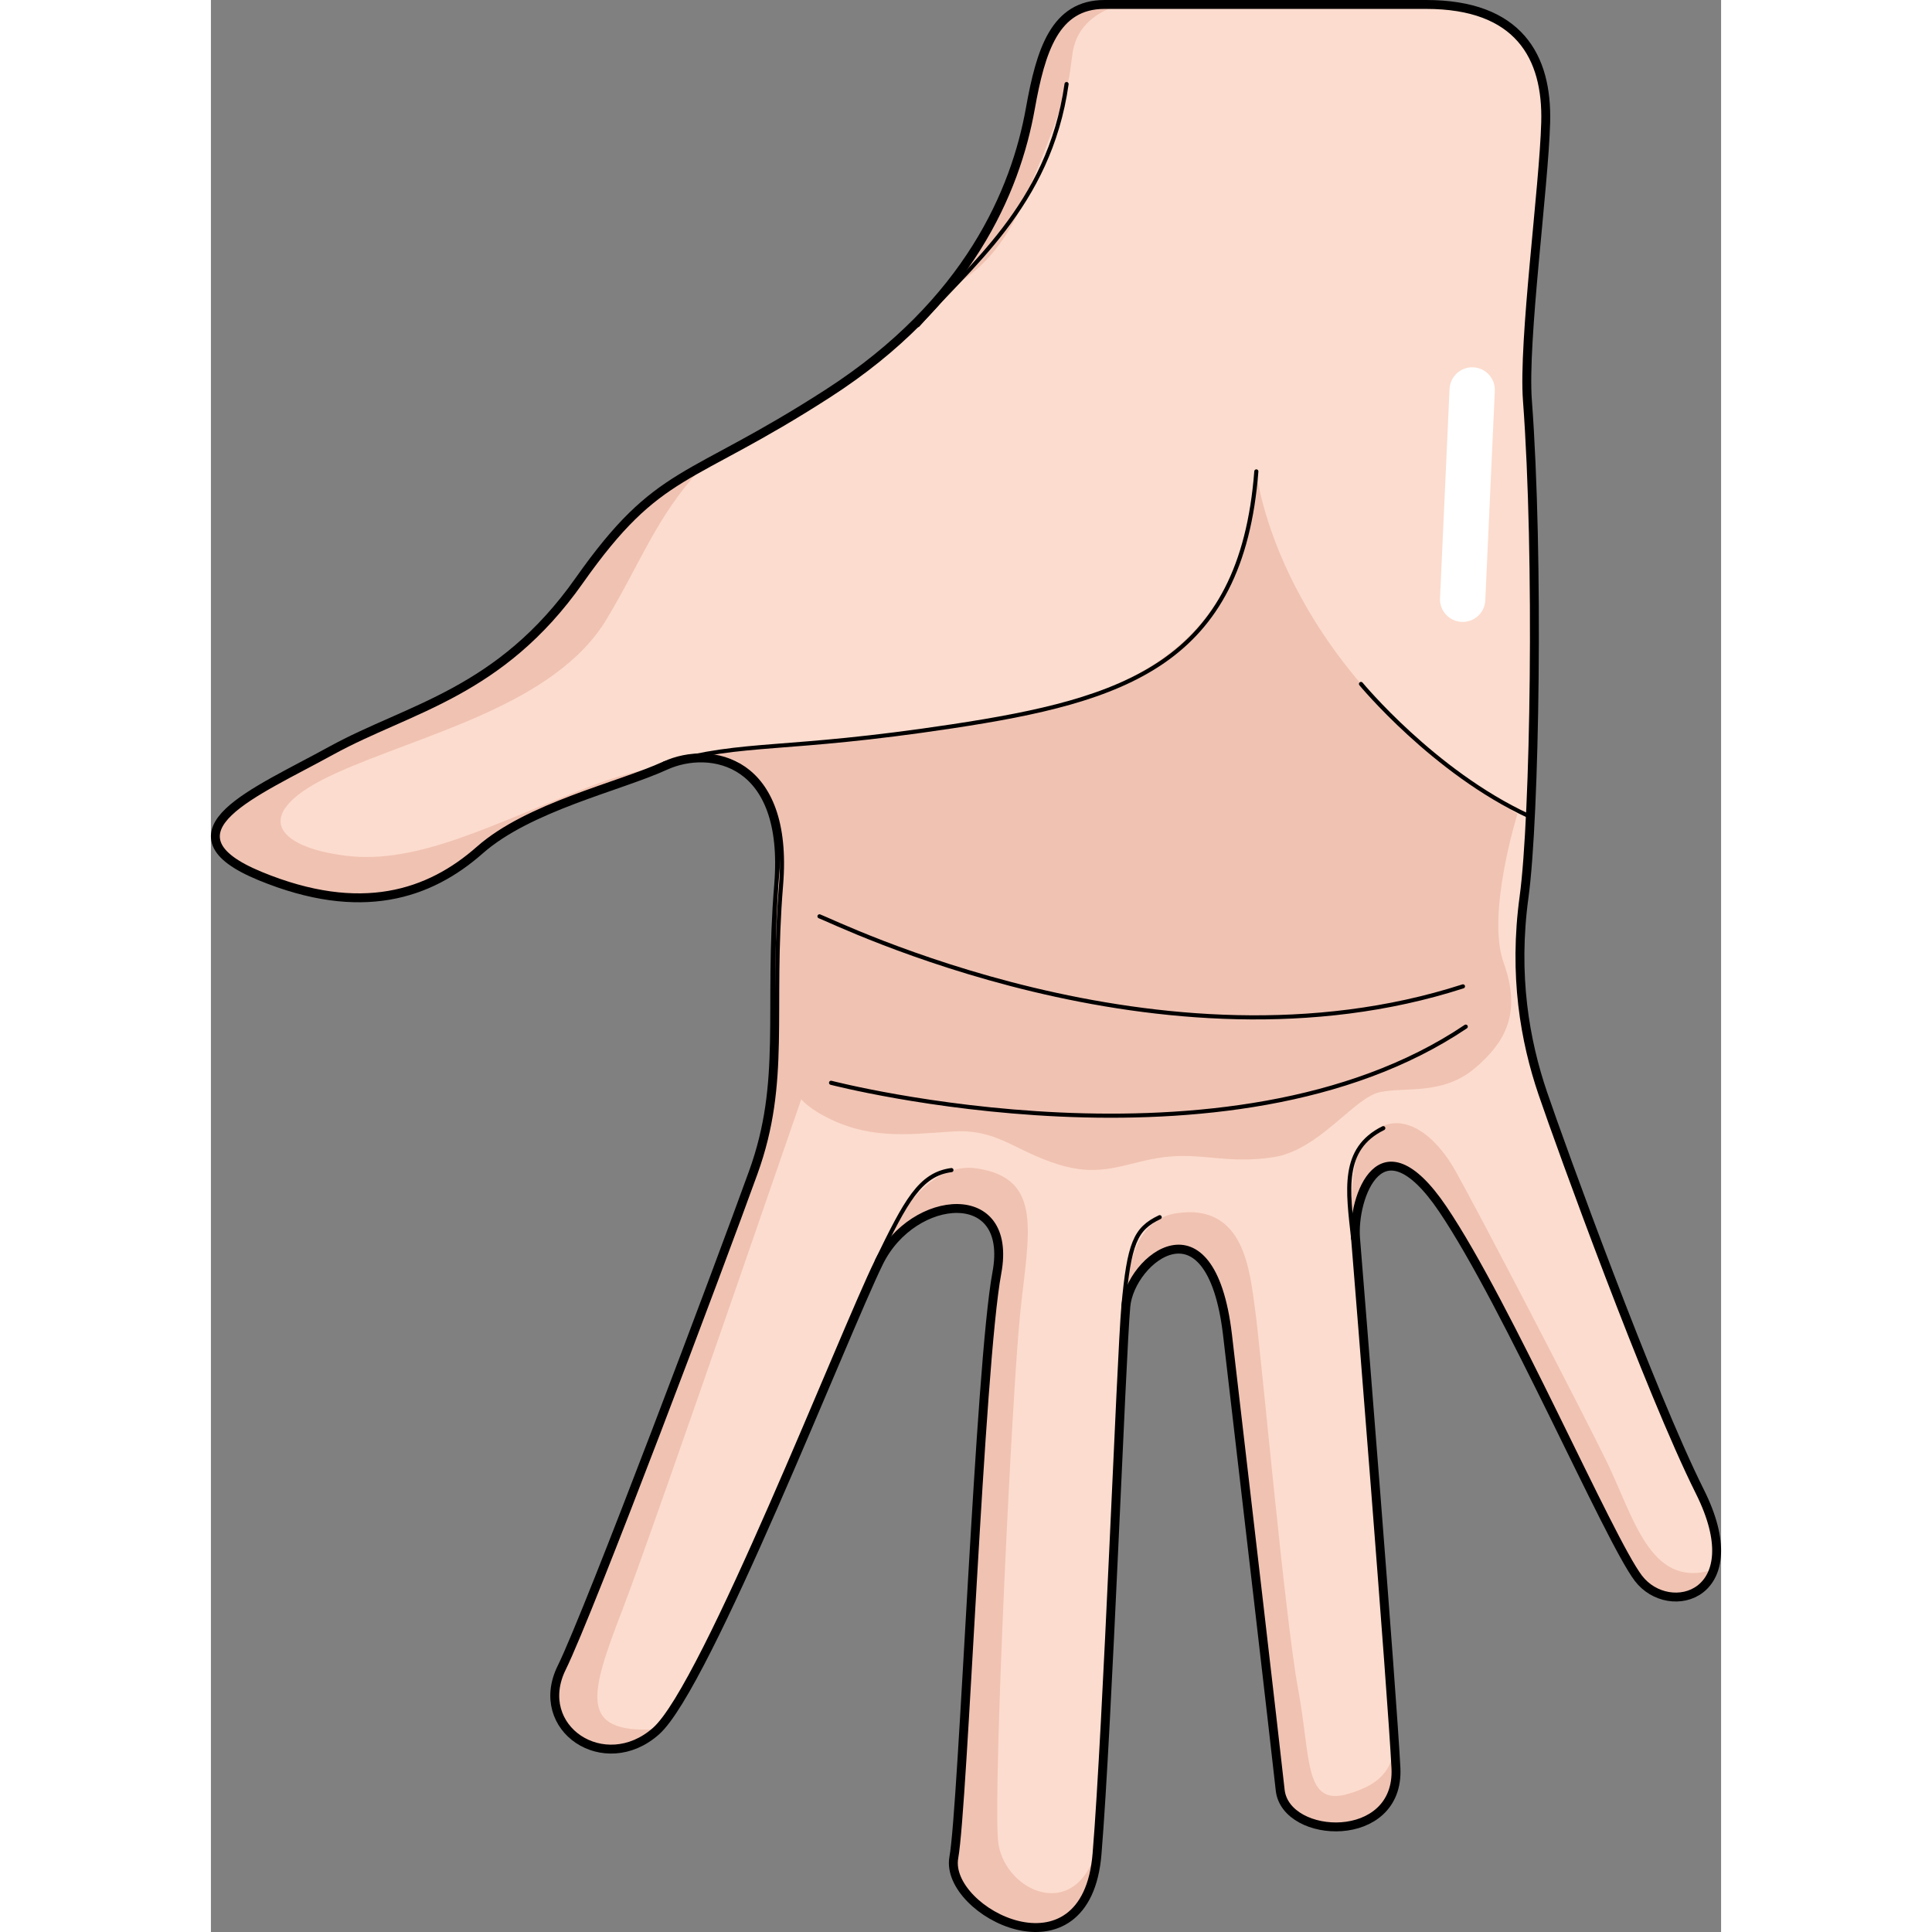 <?xml version="1.0" encoding="utf-8"?>
<!-- Created by: Science Figures, www.sciencefigures.org, Generator: Science Figures Editor -->
<!DOCTYPE svg PUBLIC "-//W3C//DTD SVG 1.0//EN" "http://www.w3.org/TR/2001/REC-SVG-20010904/DTD/svg10.dtd">
<svg version="1.0" id="Layer_1" xmlns="http://www.w3.org/2000/svg" xmlns:xlink="http://www.w3.org/1999/xlink" 
	 width="800px" height="800px" viewBox="0 0 275.533 352.498" enable-background="new 0 0 275.533 352.498"
	 xml:space="preserve">
<rect x="0" y="0" width="275.533" height="352.498" fill="#808080" stroke="none"/>
<g>
	<path fill="none" stroke="#000000" stroke-width="2.5" stroke-linecap="round" stroke-linejoin="round" stroke-miterlimit="10" d="
		M149.935,19.891c-2.695,15.063-11.325,35.621-37.076,52.229C87.122,88.73,82.112,85.537,67.548,106.187
		c-14.544,20.651-31.281,23.397-45.334,31.122C8.166,145.041-9.121,151.893,9.139,159.43c18.26,7.525,30.565,3.334,39.624-4.659
		c9.055-7.983,25.488-11.61,33.973-15.489c8.497-3.869,23.2-1.025,21.287,22.191c-1.904,23.214,1.404,35.828-4.663,52.607
		c-6.06,16.785-29.757,79.785-34.965,90.395c-5.229,10.602,7.459,19.049,16.505,11.061c9.067-7.988,34.209-72.477,40.59-85.439
		c6.385-12.965,25.467-14.551,22.338,2.217c-3.114,16.752-6.142,97.268-7.851,106.666c-1.701,9.406,23.347,22.477,25.259-0.75
		c1.913-23.215,4.424-90.787,5.254-99.904c0.818-9.096,16.315-21.246,19.424,5.178c3.089,26.414,8.681,74.545,9.612,83.063
		c0.932,8.514,20.921,9.563,20.246-3.951c-0.676-13.504-6.731-88.951-7.362-96.59c-0.647-7.625,4.843-23.229,16.701-5.678
		c11.858,17.539,30.343,60.314,35.677,67.338c5.328,7.008,19.697,3.102,10.484-15.338c-9.223-18.447-25.365-62.996-28.666-72.676
		c-3.297-9.67-5.425-21.699-3.451-36.113c1.961-14.398,2.74-61.934,0.606-90.469c-0.815-10.901,3.015-38.979,3.333-50.783
		c0.318-11.801-4.788-21.055-21.377-21.055c-16.59,0-50.088,0-58.702,0C154.399,1.25,151.852,9.187,149.935,19.891z"/>
	<path fill="#FCDCCE" d="M149.935,19.891c-2.695,15.063-11.325,35.621-37.076,52.229C87.122,88.73,82.112,85.537,67.548,106.187
		c-14.544,20.651-31.281,23.397-45.334,31.122C8.166,145.041-9.121,151.893,9.139,159.43c18.26,7.525,30.565,3.334,39.624-4.659
		c9.055-7.983,25.488-11.61,33.973-15.489c8.497-3.869,23.2-1.025,21.287,22.191c-1.904,23.214,1.404,35.828-4.663,52.607
		c-6.06,16.785-29.757,79.785-34.965,90.395c-5.229,10.602,7.459,19.049,16.505,11.061c9.067-7.988,34.209-72.477,40.59-85.439
		c6.385-12.965,25.467-14.551,22.338,2.217c-3.114,16.752-6.142,97.268-7.851,106.666c-1.701,9.406,23.347,22.477,25.259-0.75
		c1.913-23.215,4.424-90.787,5.254-99.904c0.818-9.096,16.315-21.246,19.424,5.178c3.089,26.414,8.681,74.545,9.612,83.063
		c0.932,8.514,20.921,9.563,20.246-3.951c-0.676-13.504-6.731-88.951-7.362-96.59c-0.647-7.625,4.843-23.229,16.701-5.678
		c11.858,17.539,30.343,60.314,35.677,67.338c5.328,7.008,19.697,3.102,10.484-15.338c-9.223-18.447-25.365-62.996-28.666-72.676
		c-3.297-9.67-5.425-21.699-3.451-36.113c1.961-14.398,2.74-61.934,0.606-90.469c-0.815-10.901,3.015-38.979,3.333-50.783
		c0.318-11.801-4.788-21.055-21.377-21.055c-16.59,0-50.088,0-58.702,0C154.399,1.25,151.852,9.187,149.935,19.891z"/>
	<path fill="#F0C2B2" d="M230.58,194.919c5.904-4.965,8.469-10.396,5.273-19.285c-3.189-8.883,2.527-27.143,2.527-27.143
		c-44.101-26.363-47.641-62.484-47.641-62.484c-2.824,33.525-24.21,41.89-55.439,46.502c-26.924,3.977-35.319,3.109-46.767,5.363
		c8.018-0.443,16.844,2.752,15.261,20.357c-0.802,8.984-0.745,16.29-0.798,22.891c1.408,13.929,1.371,18.417,8.725,22.406
		c8.025,4.346,14.943,3.516,23.359,2.93c8.412-0.586,11.269,3.418,19.529,5.998c8.266,2.58,12.461-0.516,19.388-1.342
		c6.922-0.836,11.488,1.301,19.851,0.02c8.362-1.285,14.683-10.828,19.392-11.859C217.944,198.248,224.675,199.884,230.58,194.919z"
		/>
	<path fill="#F0C2B2" d="M80.899,315.535c-13.908,0.664-11.736-6.457-5.746-22.023c5.986-15.563,37.253-106.605,37.253-106.605
		c1.176-13.521-4.464-19.951-8.57-22.812c-1.461,21.548,1.358,33.857-4.477,49.986c-6.06,16.785-29.757,79.785-34.965,90.395
		C59.165,315.076,71.854,323.523,80.899,315.535z"/>
	<path fill="#F0C2B2" d="M119.825,233.677c0.639-1.424,1.204-2.648,1.664-3.582c6.385-12.965,25.467-14.551,22.338,2.217
		c-3.114,16.752-6.142,97.268-7.851,106.666c-1.685,9.316,22.854,22.205,25.183-0.117c-4.514,11.936-16.853,5.572-17.561-3.145
		c-0.854-10.545,2.543-81.473,4.053-96.082s4.343-24.676-7.988-26.463c-12.334-1.791-19.838,20.502-19.838,20.502V233.677z"/>
	<path fill="#F0C2B2" d="M210.582,207.861c-3.947,4.537-2.258,21.779-1.253,29.541c-0.464-5.742-0.794-9.877-0.92-11.379
		c-0.647-7.625,4.843-23.229,16.701-5.678c11.858,17.539,30.343,60.314,35.677,67.338c3.465,4.555,10.748,4.492,12.885-1.176
		c-11.215,3.26-14.182-10.039-19.139-20.1c-5.287-10.738-22.773-44.365-27.384-52.627
		C222.535,205.517,215.727,201.947,210.582,207.861z"/>
	<path fill="#F0C2B2" d="M215.771,322.613c-0.029-0.604-0.078-1.363-0.127-2.203c-1.086,3.57-3.373,5.412-7.883,6.813
		c-8.402,2.602-6.986-6.08-9.4-19.041c-2.412-12.961-6.84-62.133-7.834-69.137c-0.984-6.998-1.863-19.561-14.353-17.686
		c-6.365,0.957-8.676,7.402-9.363,15.225c2.4-8.729,16.191-17.838,19.102,6.918c3.089,26.414,8.681,74.545,9.612,83.063
		C196.457,335.078,216.446,336.126,215.771,322.613z"/>
	<path fill="#F0C2B2" d="M67.548,106.187c-14.544,20.651-31.281,23.397-45.334,31.122C8.166,145.041-9.121,151.893,9.139,159.43
		c18.26,7.525,30.565,3.334,39.624-4.659c8.441-7.442,23.278-11.103,32.129-14.698c-3.553,0.684-7.369,1.744-11.618,3.381
		c-17.706,6.779-31.323,14.297-44.565,12.689c-13.237-1.607-17.714-7.859-2.051-15.004c15.664-7.15,40.044-12.377,49.547-28.186
		c6.173-10.267,9.078-18.605,16.863-27.099C81.193,90.285,75.96,94.258,67.548,106.187z"/>
	<path fill="#F0C2B2" d="M164.658,1.25c-0.614,0-1.172,0-1.644,0c-8.615,0-11.163,7.937-13.08,18.641
		c-1.688,9.43-5.705,21.016-14.79,32.436c4.714-2.617,9.545-7.004,13.532-16.475c8.776-20.844,7.76-21.389,8.543-26.247
		C157.769,6.201,159.776,3.105,164.658,1.25z"/>
	<path fill="#F0C2B2" d="M103.702,151.771c4.374-6.617,7.748-11.751,7.748-11.751c-5.844-0.222-11.029-0.823-16.34-0.983
		C99.123,140.795,102.509,144.738,103.702,151.771z"/>
	
		<path fill="none" stroke="#000000" stroke-width="0.75" stroke-linecap="round" stroke-linejoin="round" stroke-miterlimit="10" d="
		M82.735,139.291c15.033-4.184,21.353-2.053,52.565-6.781c31.222-4.736,52.729-11.346,55.439-46.502"/>
	
		<path fill="none" stroke="#000000" stroke-width="0.75" stroke-linecap="round" stroke-linejoin="round" stroke-miterlimit="10" d="
		M149.935,19.891c-2.695,15.063-11.325,35.621-37.076,52.229C87.122,88.73,82.112,85.537,67.548,106.187
		c-14.544,20.651-31.281,23.397-45.334,31.122C8.166,145.041-9.121,151.893,9.139,159.43c18.26,7.525,30.565,3.334,39.624-4.659
		c9.055-7.983,25.488-11.61,33.973-15.489c8.497-3.869,23.2-1.025,21.287,22.191c-1.904,23.214,1.404,35.828-4.663,52.607
		c-6.06,16.785-29.757,79.785-34.965,90.395c-5.229,10.602,7.459,19.049,16.505,11.061c9.067-7.988,34.209-72.477,40.59-85.439
		c6.385-12.965,25.467-14.551,22.338,2.217c-3.114,16.752-6.142,97.268-7.851,106.666c-1.701,9.406,23.347,22.477,25.259-0.75
		c1.913-23.215,4.424-90.787,5.254-99.904c0.818-9.096,16.315-21.246,19.424,5.178c3.089,26.414,8.681,74.545,9.612,83.063
		c0.932,8.514,20.921,9.563,20.246-3.951c-0.676-13.504-6.731-88.951-7.362-96.59c-0.647-7.625,4.843-23.229,16.701-5.678
		c11.858,17.539,30.343,60.314,35.677,67.338c5.328,7.008,19.697,3.102,10.484-15.338c-9.223-18.447-25.365-62.996-28.666-72.676
		c-3.297-9.67-5.425-21.699-3.451-36.113c1.961-14.398,2.74-61.934,0.606-90.469c-0.815-10.901,3.015-38.979,3.333-50.783
		c0.318-11.801-4.788-21.055-21.377-21.055c-16.59,0-50.088,0-58.702,0C154.399,1.25,151.852,9.187,149.935,19.891z"/>
	
		<path fill="none" stroke="#000000" stroke-width="0.75" stroke-linecap="round" stroke-linejoin="round" stroke-miterlimit="10" d="
		M113.146,197.556c0,0,72.611,18.85,115.801-10.244"/>
	
		<path fill="none" stroke="#000000" stroke-width="0.75" stroke-linecap="round" stroke-linejoin="round" stroke-miterlimit="10" d="
		M111.034,167.187c2.438,0.831,62.345,30.557,117.405,12.778"/>
	
		<path fill="none" stroke="#000000" stroke-width="0.75" stroke-linecap="round" stroke-linejoin="round" stroke-miterlimit="10" d="
		M209.834,124.787c0,0,13.233,16.037,30.558,24.074"/>
	
		<path fill="none" stroke="#000000" stroke-width="0.75" stroke-linecap="round" stroke-linejoin="round" stroke-miterlimit="10" d="
		M128.978,59.324c8.993-10.457,23.98-21.674,27.139-43.99"/>
	
		<path fill="none" stroke="#000000" stroke-width="0.75" stroke-linecap="round" stroke-linejoin="round" stroke-miterlimit="10" d="
		M121.489,230.095c5.318-10.963,7.879-15.846,13.621-16.611"/>
	
		<path fill="none" stroke="#000000" stroke-width="0.75" stroke-linecap="round" stroke-linejoin="round" stroke-miterlimit="10" d="
		M166.489,238.324c1.058-11.516,2.145-14.125,6.617-16.244"/>
	
		<path fill="none" stroke="#000000" stroke-width="0.75" stroke-linecap="round" stroke-linejoin="round" stroke-miterlimit="10" d="
		M208.409,226.023c-0.964-8.867-2.21-16.389,5.494-20.186"/>
	<path fill="#FFFFFF" d="M228.676,113.461c-0.159,0.012-0.318,0.017-0.48,0.008c-2.279-0.105-4.049-2.039-3.943-4.32l1.737-38.189
		c0.106-2.283,2.048-4.049,4.321-3.943c2.279,0.102,4.046,2.039,3.939,4.318l-1.737,38.191
		C232.419,111.647,230.742,113.318,228.676,113.461z"/>
</g>
</svg>